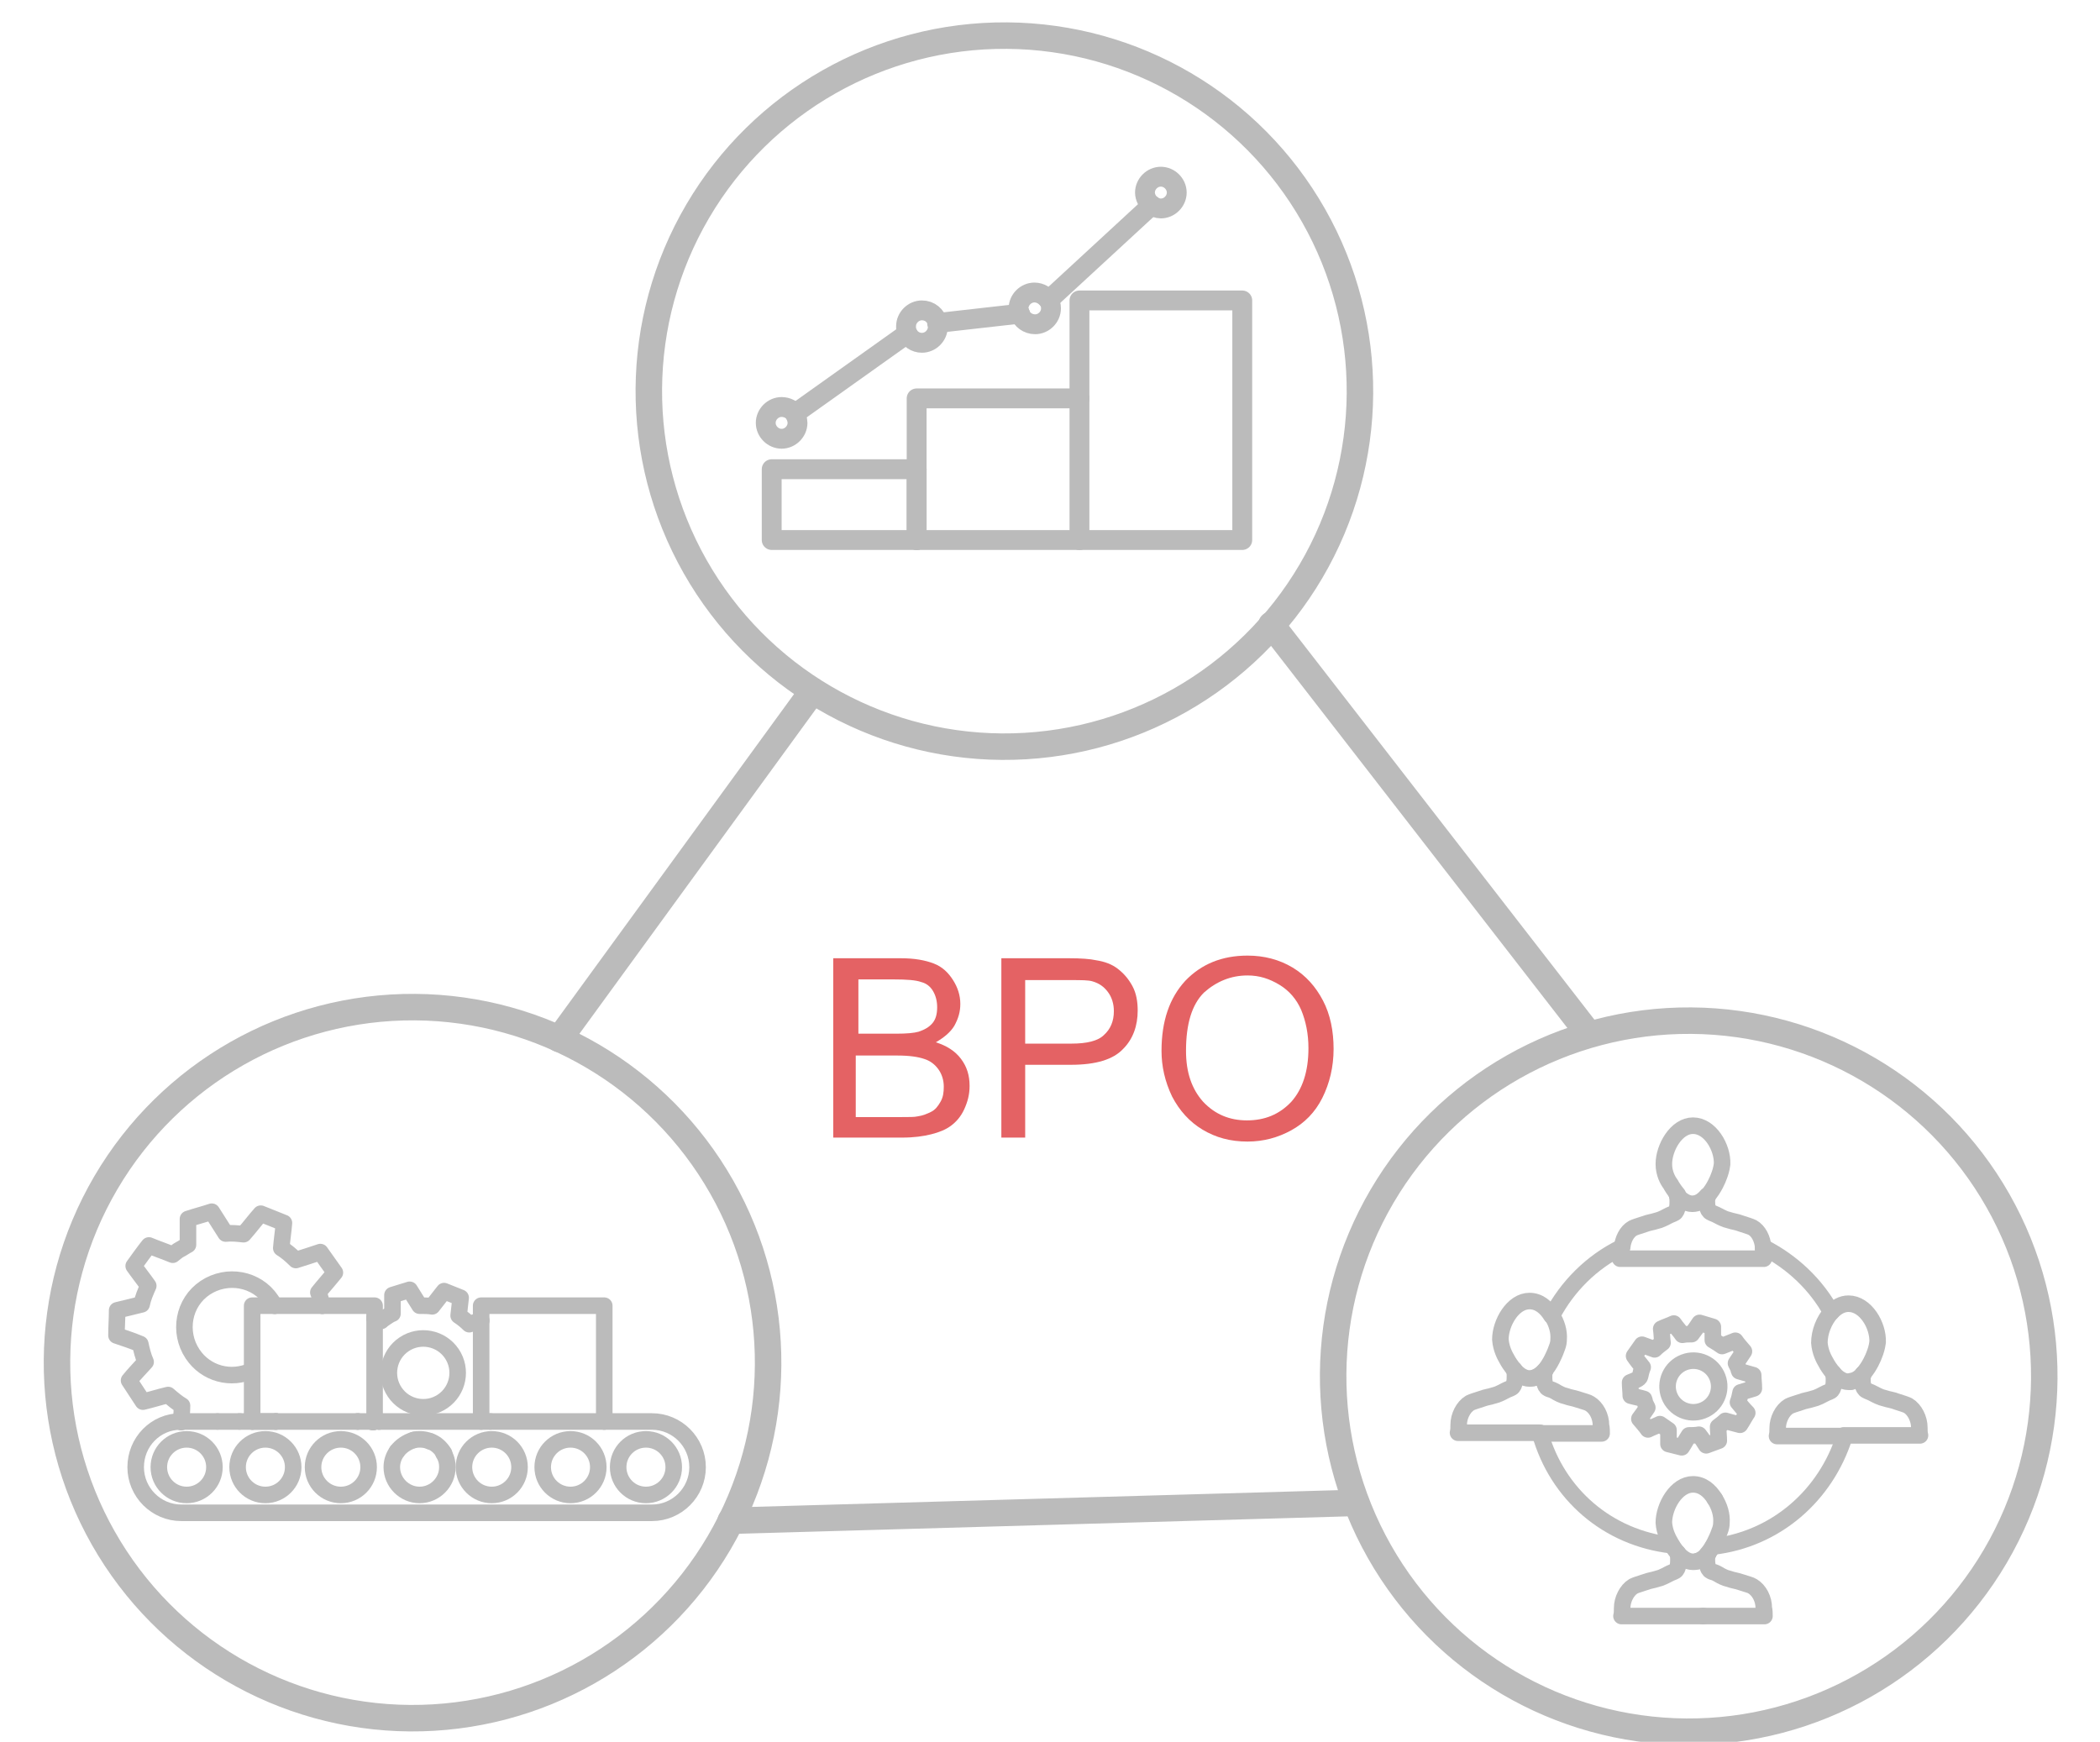 <?xml version="1.0" encoding="utf-8"?>
<!-- Generator: Adobe Illustrator 21.1.0, SVG Export Plug-In . SVG Version: 6.00 Build 0)  -->
<svg version="1.1" id="Layer_1" xmlns="http://www.w3.org/2000/svg" xmlns:xlink="http://www.w3.org/1999/xlink" x="0px" y="0px"
	 viewBox="0 0 317.3 263.2" style="enable-background:new 0 0 317.3 263.2;" xml:space="preserve">
<style type="text/css">
	.st0{fill:none;stroke:#BBBBBB;stroke-width:4;stroke-linecap:round;stroke-linejoin:round;stroke-miterlimit:10;}
	.st1{fill:none;stroke:#BBBBBB;stroke-width:2.5;stroke-linecap:round;stroke-linejoin:round;stroke-miterlimit:10;}
	.st2{fill:none;stroke:#BBBBBB;stroke-width:3;stroke-linecap:round;stroke-linejoin:round;stroke-miterlimit:10;}
	.st3{fill:#E46264;}
</style>
<g>
	
		<ellipse transform="matrix(0.87 -0.494 0.494 0.87 -93.532 57.639)" class="st0" cx="62.3" cy="205.8" rx="53.7" ry="53.7"/>
	
		<ellipse transform="matrix(0.87 -0.494 0.494 0.87 -9.416 82.627)" class="st0" cx="151.7" cy="59.1" rx="53.7" ry="53.7"/>
	
		<ellipse transform="matrix(0.87 -0.494 0.494 0.87 -69.396 153.05)" class="st0" cx="255" cy="207.9" rx="53.7" ry="53.7"/>
	<g>
		<g>
			<path class="st1" d="M266.5,188.5c4.3,2.2,7.9,5.6,10.2,9.8"/>
			<path class="st1" d="M278.7,217c-2.8,8.9-10.3,15.6-19.9,16.7"/>
			<path class="st1" d="M234.5,198.8c2.3-4.4,6-8.1,10.5-10.3"/>
			<path class="st1" d="M252.6,233.5c-9.7-1.1-17.3-7.7-19.9-16.9"/>
			<path class="st1" d="M246.3,208.9c0,0.7,0.1,1.4,0.1,2c0.7,0.2,1.4,0.3,2,0.5c0.1,0.2,0.1,0.5,0.2,0.7c0.1,0.2,0.2,0.4,0.3,0.6
				c-0.4,0.6-0.8,1.2-1.2,1.7c0.4,0.5,0.9,1,1.3,1.6c0.6-0.3,1.2-0.5,1.8-0.8c0.4,0.3,0.9,0.6,1.3,0.9c0,0.7,0,1.4,0,2.1
				c0.7,0.2,1.3,0.3,2,0.5c0.4-0.6,0.7-1.2,1.1-1.8c0.5,0,1,0,1.5-0.1c0.4,0.5,0.8,1.1,1.1,1.6c0.6-0.2,1.3-0.5,1.9-0.7
				c0-0.7-0.1-1.4-0.1-2.1c0.4-0.3,0.8-0.6,1.1-0.9c0.7,0.2,1.4,0.4,2.2,0.6c0.4-0.6,0.7-1.2,1.1-1.8c-0.5-0.5-1-1.1-1.4-1.6
				c0.2-0.5,0.3-1,0.4-1.5c0.7-0.2,1.3-0.4,2-0.6c0-0.7-0.1-1.4-0.1-2c-0.7-0.2-1.4-0.4-2.1-0.6c-0.1-0.2-0.1-0.4-0.2-0.6
				c-0.1-0.2-0.2-0.4-0.3-0.6c0.4-0.6,0.8-1.2,1.2-1.8c-0.4-0.5-0.9-1-1.3-1.6c-0.7,0.3-1.3,0.5-2,0.8c-0.4-0.3-0.9-0.6-1.4-0.9
				c0-0.7,0-1.3,0-2c-0.7-0.2-1.3-0.4-2-0.6c-0.4,0.6-0.8,1.2-1.2,1.7c-0.5,0-0.9,0-1.4,0.1c-0.4-0.6-0.9-1.1-1.3-1.7
				c-0.6,0.3-1.3,0.5-1.9,0.8c0.1,0.7,0.1,1.4,0.2,2.1c-0.4,0.3-0.8,0.6-1.2,1c-0.6-0.2-1.3-0.5-1.9-0.7c-0.4,0.6-0.8,1.1-1.2,1.7
				c0.4,0.6,0.9,1.2,1.3,1.7c-0.2,0.5-0.3,0.9-0.4,1.4C247.7,208.4,247,208.6,246.3,208.9z"/>
			
				<ellipse transform="matrix(0.934 -0.358 0.358 0.934 -58.021 105.505)" class="st1" cx="255.8" cy="209.4" rx="3.9" ry="3.9"/>
			<path class="st1" d="M281.5,207.6c0,0.3-0.1,0.6-0.1,0.7c0,0.5,0,1.5,0.6,1.8c0.1,0,0.1,0,0.2,0.1c0.8,0.3,1,0.5,1.7,0.8
				c0.2,0.1,0.5,0.2,0.9,0.3c0.6,0.2,1,0.2,1.8,0.5c0.9,0.3,1.3,0.4,1.7,0.6c1,0.6,1.7,2,1.7,3.3c0,0,0,0,0,0c0,0.4,0,0.8,0.1,1.2
				h-11.5"/>
			<path class="st1" d="M277,207.5c0.1,0.4,0.1,0.7,0.1,0.9c0,0.5,0,1.5-0.5,1.8c-0.1,0-0.1,0-0.2,0.1c-0.8,0.3-1,0.5-1.7,0.8
				c-0.2,0.1-0.5,0.2-0.9,0.3c-0.6,0.2-1,0.2-1.8,0.5c-0.9,0.3-1.3,0.4-1.7,0.6c-1,0.6-1.7,2-1.7,3.3c0,0,0,0,0,0
				c0,0.4,0,0.8-0.1,1.2h10.3"/>
			<path class="st1" d="M277,207.5c-0.5-0.6-0.9-1.2-1.1-1.6c-0.3-0.5-0.9-1.6-1-3c0-1.6,0.7-3.4,1.8-4.6"/>
			<path class="st1" d="M281.5,207.6c1-1.1,1.6-2.6,1.7-2.9c0.2-0.5,0.4-1.1,0.5-1.9c0.1-2.5-1.8-5.8-4.4-5.8c-1,0-1.8,0.5-2.5,1.2"
				/>
			<path class="st1" d="M277,207.5c0.6,0.7,1.4,1.3,2.3,1.3c0.1,0,0.3,0,0.4,0"/>
			<path class="st1" d="M281.5,207.6c-0.5,0.6-1.1,1-1.8,1.1"/>
			<path class="st1" d="M244.9,188.5c0,0.2,0,0.3,0,0.5c0,0,0,0,0,0c0,0.4,0,0.8-0.1,1.2h21.7c0-0.4,0-0.8-0.1-1.2c0,0,0,0,0,0
				c0-0.2,0-0.3,0-0.5"/>
			<path class="st1" d="M253.4,180.6c0.1,0.4,0.1,0.7,0.1,0.9c0,0.5,0,1.5-0.5,1.8c-0.1,0-0.1,0-0.2,0.1c-0.8,0.3-1,0.5-1.7,0.8
				c-0.2,0.1-0.5,0.2-0.9,0.3c-0.6,0.2-1,0.2-1.8,0.5c-0.9,0.3-1.3,0.4-1.7,0.6c-0.9,0.5-1.5,1.7-1.6,2.9"/>
			<path class="st1" d="M258,180.7c0,0.3-0.1,0.6-0.1,0.7c0,0.5,0,1.5,0.6,1.8c0.1,0,0.1,0,0.2,0.1c0.8,0.3,1,0.5,1.7,0.8
				c0.2,0.1,0.5,0.2,0.9,0.3c0.6,0.2,1,0.2,1.8,0.5c0.9,0.3,1.3,0.4,1.7,0.6c0.9,0.5,1.5,1.7,1.6,2.9"/>
			<path class="st1" d="M253.4,180.6c0.6,0.7,1.4,1.3,2.3,1.3c0.9,0,1.6-0.5,2.2-1.2"/>
			<path class="st1" d="M258,180.7c1-1.1,1.6-2.6,1.7-2.9c0.2-0.5,0.4-1.1,0.5-1.9c0.1-2.5-1.8-5.8-4.4-5.8c-2.5,0-4.4,3.3-4.4,5.8
				c0,1.4,0.6,2.5,1,3c0.2,0.4,0.6,1,1.1,1.6"/>
			<g>
				<path class="st1" d="M228.8,207c0.1,0.4,0.1,0.7,0.1,0.9c0,0.5,0,1.5-0.5,1.8c-0.1,0-0.1,0-0.2,0.1c-0.8,0.3-1,0.5-1.7,0.8
					c-0.2,0.1-0.5,0.2-0.9,0.3c-0.6,0.2-1,0.2-1.8,0.5c-0.9,0.3-1.3,0.4-1.7,0.6c-1,0.6-1.7,2-1.7,3.3c0,0,0,0,0,0
					c0,0.4,0,0.8-0.1,1.2h12.4"/>
				<path class="st1" d="M232.7,216.6h9.3c0-0.4,0-0.8-0.1-1.2c0,0,0,0,0,0c0-1.4-0.7-2.7-1.7-3.3c-0.3-0.2-0.8-0.3-1.7-0.6
					c-0.9-0.3-1.3-0.3-1.8-0.5c-0.4-0.1-0.7-0.2-0.9-0.3c-0.7-0.3-0.9-0.6-1.7-0.8c-0.2-0.1-0.2-0.1-0.2-0.1
					c-0.6-0.3-0.6-1.4-0.6-1.8c0-0.2,0-0.5,0.1-0.7"/>
				<path class="st1" d="M228.8,207c-0.5-0.6-0.9-1.2-1.1-1.6c-0.3-0.5-0.9-1.6-1-3c0-2.5,1.9-5.8,4.4-5.8c1.4,0,2.5,0.9,3.3,2.2"/>
				<path class="st1" d="M234.5,198.8c0.7,1.1,1.1,2.4,1,3.6c0,0.8-0.3,1.3-0.5,1.9c-0.1,0.2-0.7,1.8-1.7,2.9"/>
				<path class="st1" d="M231.8,208.2c0.6-0.2,1.1-0.6,1.6-1.1"/>
				<path class="st1" d="M228.8,207c0.6,0.7,1.4,1.3,2.3,1.3c0.2,0,0.4,0,0.7-0.1"/>
			</g>
			<g>
				<path class="st1" d="M253.5,234.7c0.1,0.4,0.1,0.7,0.1,0.9c0,0.5,0,1.5-0.5,1.8c-0.1,0-0.1,0-0.2,0.1c-0.8,0.3-1,0.5-1.7,0.8
					c-0.2,0.1-0.5,0.2-0.9,0.3c-0.6,0.2-1,0.2-1.8,0.5c-0.9,0.3-1.3,0.4-1.7,0.6c-1,0.6-1.7,2-1.7,3.3c0,0,0,0,0,0
					c0,0.4,0,0.8-0.1,1.2h12.4"/>
				<path class="st1" d="M257.3,244.2h9.3c0-0.4,0-0.8-0.1-1.2c0,0,0,0,0,0c0-1.4-0.7-2.7-1.7-3.3c-0.3-0.2-0.8-0.3-1.7-0.6
					c-0.9-0.3-1.3-0.3-1.8-0.5c-0.4-0.1-0.7-0.2-0.9-0.3c-0.7-0.3-0.9-0.6-1.7-0.8c-0.2-0.1-0.2-0.1-0.2-0.1
					c-0.6-0.3-0.6-1.4-0.6-1.8c0-0.2,0-0.5,0.1-0.7"/>
				<path class="st1" d="M253.5,234.7c-0.5-0.6-0.9-1.2-1.1-1.6c-0.3-0.5-0.9-1.6-1-3c0-2.5,1.9-5.8,4.4-5.8c1.4,0,2.5,0.9,3.3,2.2"
					/>
				<path class="st1" d="M259.1,226.5c0.7,1.1,1.1,2.4,1,3.6c0,0.8-0.3,1.3-0.5,1.9c-0.1,0.2-0.7,1.8-1.7,2.9"/>
				<path class="st1" d="M256.5,235.9c0.6-0.2,1.1-0.6,1.6-1.1"/>
				<path class="st1" d="M253.5,234.7c0.6,0.7,1.4,1.3,2.3,1.3c0.2,0,0.4,0,0.7-0.1"/>
			</g>
		</g>
	</g>
	<g>
		<g>
			<circle class="st1" cx="97.6" cy="221.7" r="4.2"/>
			<g>
				<path class="st1" d="M41.7,214.8C41.7,214.8,41.7,214.8,41.7,214.8"/>
				<path class="st1" d="M48.7,197.3c-0.2-0.7-0.3-1.3-0.6-2c0.8-1,1.7-2,2.5-3c-0.7-1-1.5-2.1-2.2-3.1c-1.2,0.4-2.4,0.8-3.7,1.2
					c-0.7-0.7-1.4-1.3-2.2-1.8c0.1-1.3,0.3-2.5,0.4-3.8c-1.2-0.5-2.3-0.9-3.5-1.4c-0.9,1-1.7,2.1-2.6,3.1c-0.9-0.1-1.8-0.2-2.7-0.1
					c-0.7-1.1-1.4-2.2-2.1-3.3c-1.2,0.4-2.4,0.7-3.6,1.1c0,1.3,0,2.6,0,3.9c-0.4,0.2-0.8,0.5-1.2,0.7c-0.4,0.2-0.7,0.5-1.1,0.8
					c-1.2-0.5-2.4-0.9-3.6-1.4c-0.8,1-1.5,2-2.3,3.1c0.7,1,1.5,2,2.2,3c-0.4,0.9-0.8,1.8-1,2.8c-1.2,0.3-2.5,0.6-3.7,0.9
					c0,1.3-0.1,2.5-0.1,3.8c1.2,0.4,2.4,0.8,3.6,1.3c0.2,0.9,0.4,1.8,0.8,2.7c-0.8,0.9-1.7,1.8-2.5,2.8c0.7,1.1,1.4,2.1,2.1,3.2
					c1.3-0.3,2.5-0.7,3.8-1c0.7,0.6,1.4,1.2,2.1,1.6c0,0.8-0.1,1.7-0.1,2.5"/>
				<path class="st1" d="M38.1,207.1c-3.2,1.5-7,0.5-9-2.5c-2.2-3.3-1.4-7.8,1.9-10c3.3-2.2,7.8-1.4,10,1.9c0.2,0.3,0.3,0.5,0.5,0.8
					"/>
				<path class="st1" d="M56.6,214.8c-0.1,0-0.2,0-0.3,0.1"/>
				<path class="st1" d="M57.3,214.8c-0.1-0.1-0.2-0.1-0.2-0.2c-0.2,0-0.3,0.1-0.5,0.1"/>
				<path class="st1" d="M54.1,214.8C54,214.8,54,214.8,54.1,214.8"/>
				<path class="st1" d="M56.6,199.2c0.3,0.1,0.7,0.3,1,0.4c0.2-0.2,0.5-0.4,0.8-0.6c0.3-0.2,0.6-0.4,0.9-0.5c0-0.9,0-1.9,0-2.8
					c0.9-0.3,1.7-0.5,2.6-0.8c0.5,0.8,1,1.6,1.5,2.4c0.7,0,1.3,0,1.9,0.1c0.6-0.8,1.2-1.5,1.8-2.3c0.8,0.3,1.7,0.7,2.5,1
					c-0.1,0.9-0.2,1.8-0.3,2.7c0.6,0.4,1.1,0.8,1.6,1.3c0.6-0.2,1.2-0.4,1.8-0.6"/>
				<path class="st1" d="M56.4,214.8C56.3,214.8,56.3,214.8,56.4,214.8"/>
				<ellipse transform="matrix(0.829 -0.559 0.559 0.829 -105.038 71.294)" class="st1" cx="64" cy="207.4" rx="5.2" ry="5.2"/>
				<line class="st1" x1="57.3" y1="214.8" x2="72.7" y2="214.8"/>
				<line class="st1" x1="56.4" y1="214.8" x2="56.6" y2="214.8"/>
				<line class="st1" x1="57.3" y1="214.8" x2="56.6" y2="214.8"/>
				<path class="st1" d="M27.3,214.8C27.4,214.8,27.4,214.8,27.3,214.8l5.5,0"/>
				<line class="st1" x1="36.2" y1="214.8" x2="38.1" y2="214.8"/>
				<line class="st1" x1="41.7" y1="214.8" x2="38.1" y2="214.8"/>
				<line class="st1" x1="54" y1="214.8" x2="56.4" y2="214.8"/>
				<line class="st1" x1="36.2" y1="214.8" x2="32.9" y2="214.8"/>
				<line class="st1" x1="54" y1="214.8" x2="41.7" y2="214.8"/>
				<path class="st1" d="M27.3,214.8c-3.8,0-6.8,3.1-6.8,6.9c0,3.8,3.1,6.9,6.9,6.9h71.1c3.8,0,6.9-3.1,6.9-6.9
					c0-3.8-3.1-6.9-6.9-6.9h-7.2"/>
				<circle class="st1" cx="28.2" cy="221.7" r="4.2"/>
				<circle class="st1" cx="40.1" cy="221.7" r="4.2"/>
				<circle class="st1" cx="51.5" cy="221.7" r="4.2"/>
				<path class="st1" d="M60,219.3c-0.5,0.7-0.8,1.5-0.8,2.4c0,2.3,1.9,4.2,4.2,4.2c2.3,0,4.2-1.9,4.2-4.2c0-0.8-0.2-1.5-0.6-2.1"/>
				<path class="st1" d="M62.5,217.6c0.3-0.1,0.6-0.1,1-0.1c0.5,0,1,0.1,1.5,0.3"/>
				<path class="st1" d="M65,217.8c0.9,0.3,1.6,1,2.1,1.8"/>
				<path class="st1" d="M60,219.3c0.6-0.8,1.5-1.4,2.5-1.7"/>
				<circle class="st1" cx="74.3" cy="221.7" r="4.2"/>
				<circle class="st1" cx="86.2" cy="221.7" r="4.2"/>
				<polyline class="st1" points="91.3,214.8 91.3,197.3 72.7,197.3 72.7,199.6 				"/>
				<line class="st1" x1="72.7" y1="199.6" x2="72.7" y2="214.8"/>
				<line class="st1" x1="74.1" y1="214.8" x2="72.7" y2="214.8"/>
				<line class="st1" x1="91.3" y1="214.8" x2="74.1" y2="214.8"/>
				<line class="st1" x1="56.6" y1="214.8" x2="56.6" y2="214.8"/>
				<line class="st1" x1="48.7" y1="197.3" x2="41.5" y2="197.3"/>
				<polyline class="st1" points="56.6,199.2 56.6,197.3 48.7,197.3 				"/>
				<polyline class="st1" points="41.7,214.8 38.1,214.8 38.1,214.8 				"/>
				<line class="st1" x1="38.1" y1="207.1" x2="38.1" y2="214.8"/>
				<line class="st1" x1="56.6" y1="199.2" x2="56.6" y2="214.8"/>
				<polyline class="st1" points="38.1,207.1 38.1,197.3 41.5,197.3 				"/>
				<polyline class="st1" points="56.3,214.8 56.6,214.8 56.6,214.8 				"/>
			</g>
		</g>
	</g>
	<g>
		<g>
			<polyline class="st2" points="138.5,70.9 138.5,60.2 163.1,60.2 			"/>
			<polyline class="st2" points="138.5,70.9 138.5,81.6 138.5,81.6 			"/>
			<line class="st2" x1="138.5" y1="81.6" x2="163.1" y2="81.6"/>
			<polyline class="st2" points="163.1,60.2 163.1,45.4 187.7,45.4 187.7,81.6 163.1,81.6 			"/>
			<line class="st2" x1="163.1" y1="60.2" x2="163.1" y2="81.6"/>
			<polyline class="st2" points="138.5,70.9 138.5,70.9 138.5,81.6 			"/>
			<polyline class="st2" points="138.5,70.9 116.6,70.9 116.6,81.6 138.5,81.6 138.5,81.6 			"/>
			<line class="st2" x1="154.1" y1="47.4" x2="141.7" y2="48.8"/>
			<line class="st2" x1="137.1" y1="50.4" x2="120.1" y2="62.5"/>
			<line class="st2" x1="174" y1="31" x2="158.5" y2="45.3"/>
			<path class="st2" d="M120.1,62.5c-0.4-0.6-1.2-1-2-1c-1.3,0-2.4,1.1-2.4,2.4c0,1.3,1.1,2.4,2.4,2.4c1.3,0,2.4-1.1,2.4-2.4
				C120.5,63.4,120.3,62.9,120.1,62.5"/>
			<path class="st2" d="M137.1,50.4c-0.2-0.3-0.2-0.7-0.2-1.1c0-1.3,1.1-2.4,2.4-2.4c1.2,0,2.1,0.8,2.4,1.9"/>
			<path class="st2" d="M137.1,50.4c0.4,0.8,1.2,1.4,2.2,1.4c1.3,0,2.4-1.1,2.4-2.4c0-0.2,0-0.4-0.1-0.5"/>
			<path class="st2" d="M154.1,47.4c-0.1-0.3-0.2-0.5-0.2-0.8c0-1.3,1.1-2.4,2.4-2.4c0.9,0,1.6,0.5,2.1,1.1"/>
			<path class="st2" d="M154.1,47.4c0.3,0.9,1.2,1.6,2.3,1.6c1.3,0,2.4-1.1,2.4-2.4c0-0.5-0.1-0.9-0.4-1.3"/>
			<path class="st2" d="M174,31c0.4,0.3,0.9,0.5,1.4,0.5c1.3,0,2.4-1.1,2.4-2.4c0-1.3-1.1-2.4-2.4-2.4c-1.3,0-2.4,1.1-2.4,2.4
				C173,29.8,173.4,30.6,174,31"/>
		</g>
	</g>
	<line class="st0" x1="84.5" y1="157" x2="122.8" y2="104.4"/>
	<line class="st0" x1="192.1" y1="94.4" x2="240.1" y2="156.3"/>
	<line class="st0" x1="204.9" y1="227.1" x2="110.4" y2="229.8"/>
	<g>
		<path class="st3" d="M125.9,171.9v-27.1h10.2c2.1,0,3.7,0.3,5,0.8c1.3,0.5,2.2,1.4,2.9,2.5c0.7,1.1,1.1,2.3,1.1,3.6
			c0,1.2-0.3,2.2-0.9,3.3c-0.6,1-1.6,1.8-2.8,2.5c1.6,0.5,2.9,1.3,3.8,2.5c0.9,1.2,1.3,2.5,1.3,4.1c0,1.3-0.3,2.4-0.8,3.5
			c-0.5,1.1-1.2,1.9-2,2.5c-0.8,0.6-1.8,1-3,1.3c-1.2,0.3-2.6,0.5-4.4,0.5H125.9z M129.5,156.2h5.9c1.6,0,2.7-0.1,3.4-0.3
			c0.9-0.3,1.6-0.7,2.1-1.3c0.5-0.6,0.7-1.4,0.7-2.4c0-0.9-0.2-1.7-0.6-2.4c-0.4-0.7-1-1.2-1.8-1.4c-0.8-0.3-2.2-0.4-4.1-0.4h-5.4
			V156.2z M129.5,168.8h6.7c1.2,0,2,0,2.4-0.1c0.8-0.1,1.5-0.4,2.1-0.7s1-0.8,1.4-1.5c0.4-0.7,0.5-1.4,0.5-2.3c0-1-0.3-1.9-0.8-2.6
			c-0.5-0.7-1.2-1.3-2.2-1.6c-0.9-0.3-2.2-0.5-4-0.5h-6.3V168.8z"/>
		<path class="st3" d="M151.3,171.9v-27.1h10.2c1.8,0,3.2,0.1,4.1,0.3c1.3,0.2,2.4,0.6,3.3,1.3s1.6,1.5,2.2,2.6s0.8,2.4,0.8,3.7
			c0,2.3-0.7,4.3-2.2,5.8c-1.5,1.6-4.1,2.4-7.9,2.4h-6.9v11H151.3z M154.9,157.7h7c2.3,0,4-0.4,4.9-1.3c1-0.9,1.5-2.1,1.5-3.6
			c0-1.1-0.3-2.1-0.9-2.9c-0.6-0.8-1.3-1.3-2.3-1.6c-0.6-0.2-1.7-0.2-3.3-0.2h-6.9V157.7z"/>
		<path class="st3" d="M175.5,158.8c0-4.5,1.2-8,3.6-10.6c2.4-2.5,5.5-3.8,9.4-3.8c2.5,0,4.8,0.6,6.8,1.8c2,1.2,3.5,2.9,4.6,5
			c1.1,2.1,1.6,4.6,1.6,7.3c0,2.7-0.6,5.2-1.7,7.4c-1.1,2.2-2.7,3.8-4.7,4.9c-2,1.1-4.2,1.7-6.6,1.7c-2.6,0-4.8-0.6-6.8-1.8
			c-2-1.2-3.5-2.9-4.6-5C176,163.4,175.5,161.1,175.5,158.8z M179.2,158.8c0,3.3,0.9,5.8,2.6,7.7c1.8,1.9,4,2.8,6.6,2.8
			c2.7,0,4.9-0.9,6.7-2.8c1.7-1.9,2.6-4.6,2.6-8.1c0-2.2-0.4-4.1-1.1-5.8c-0.7-1.6-1.8-2.9-3.3-3.8s-3-1.4-4.8-1.4
			c-2.5,0-4.7,0.9-6.6,2.6C180.1,151.8,179.2,154.7,179.2,158.8z"/>
	</g>
</g>
</svg>
